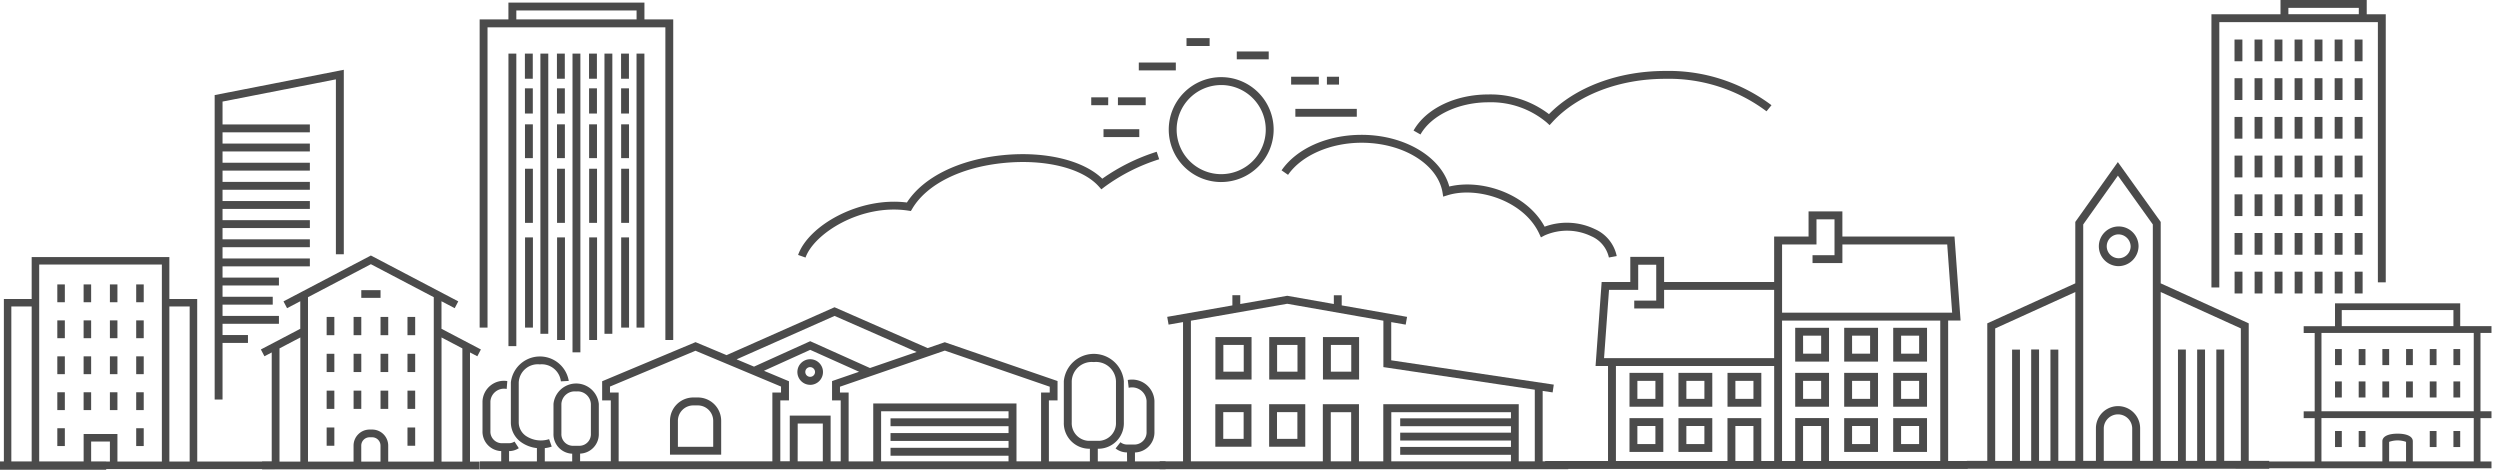 <svg xmlns="http://www.w3.org/2000/svg" xmlns:xlink="http://www.w3.org/1999/xlink" width="257" height="48.287" viewBox="0 0 257 48.287">
  <defs>
    <clipPath id="clip-path">
      <rect id="Rectangle_898" data-name="Rectangle 898" width="257" height="48.287" transform="translate(37.412 3261.469)" fill="#fff"/>
    </clipPath>
  </defs>
  <g id="Mask_Group_29" data-name="Mask Group 29" transform="translate(-37.412 -3261.469)" clip-path="url(#clip-path)">
    <g id="Group_1036" data-name="Group 1036" transform="translate(-64.391 3261.469)">
      <path id="Path_682" data-name="Path 682" d="M1647.542,83.313H1554.75V82.5h92.792Zm-53.2-2.694h-.81V52.287h3.122V51.006h6.562v1.281h1.639v.81H1602.4V51.816h-4.938V53.1h-3.122v1.092h9.592V55h-9.592v.878h9.592v.81h-9.592v.881h9.592v.81h-9.592v.878h9.592v.81h-9.592v.878h9.592v.81h-9.592v.881h9.592v.81h-9.592v.878h9.592v.81h-9.592v.881h9.592v.81h-9.592V67.7h9.592v.81h-9.592v.878h9.592v.81h-9.592v.881h9.592v.81h-9.592v.878h7.574v.81h-7.574v.878h5.461v.81h-5.461v5.354Zm34.176-.064h-.81V60.729H1618v.985h7.8v.81H1618v.706h7.8v.81H1618v.706h7.8v.81H1618v.706h7.8v.81H1618v.706h7.8v.81H1618V69.3h7.8v.81H1618v.706h7.8v.81H1618v.706h7.8v.81H1618v.706h7.8v.81H1618v.706h7.8v.81H1618v.706h7.8v.81H1618V78.4h7.8v.81H1618v1.327h-.81V59.9h11.326V80.555Zm-22.211-.006h-.81V43.676h1.807V41.49h13.952v2.186h1.256v15.2h-.81V44.487h-7.3v-.81h6.036V42.3H1608.11v2.186H1606.3Zm-20.331,0h-.81V55.812h7.25v.81h-6.44V80.549Zm29.562-1.9h-.81V45.982h.81Zm-2.229,0h-.81V45.982h.81Zm-2.229,0h-.81V45.982h.81Zm-2.229,0h-.81V45.982h.81ZM1588.121,75.3h-1.455v-.81h1.455Zm0-1.691h-1.455V72.8h1.455Zm0-1.691h-1.455v-.81h1.455Zm2.147,0h-1.455v-.81h1.455Zm0-1.691h-1.455v-.81h1.455Zm-2.147,0h-1.455v-.81h1.455Zm0-1.691h-1.455v-.81h1.455Zm4.29,0h-1.456v-.81h1.456Zm-2.144,0h-1.455v-.81h1.455Zm2.144-1.691h-1.456v-.81h1.456Zm-2.144,0h-1.455v-.81h1.455Zm-2.147,0h-1.455v-.81h1.455Zm4.29-1.691h-1.456v-.81h1.456Zm-2.144,0h-1.455v-.81h1.455Zm-2.147,0h-1.455v-.81h1.455Zm4.29-1.688h-1.456v-.81h1.456Zm-2.144,0h-1.455v-.81h1.455Zm-2.147,0h-1.455v-.81h1.455Zm4.29-1.691h-1.456v-.81h1.456Zm-2.144,0h-1.455v-.81h1.455Zm-2.147,0h-1.455v-.81h1.455Zm4.29-1.691h-1.456v-.81h1.456Zm-2.144,0h-1.455v-.81h1.455Zm-2.147,0h-1.455v-.81h1.455Zm31.867-1.2h-.81v-12.9h.81Zm-2.229,0h-.81v-12.9h.81Zm-25.348-.489h-1.456v-.81h1.456Zm-2.144,0h-1.455v-.81h1.455Zm-2.147,0h-1.455v-.81h1.455Z" transform="translate(-1085.521 -35.026)" fill="#4b4b4b"/>
      <path id="Path_683" data-name="Path 683" d="M178.132,83.313H85.34V82.5h92.792Zm-53.207-2.694h-.81V52.287h3.122V51.006H133.8v1.281h1.639v.81h-2.449V51.816H128.05V53.1h-3.125v1.092h9.592V55h-9.592v.878h9.592v.81h-9.592v.881h9.592v.81h-9.592v.878h9.592v.81h-9.592v.878h9.592v.81h-9.592v.881h9.592v.81h-9.592v.878h9.592v.81h-9.592v.881h9.592v.81h-9.592V67.7h9.592v.81h-9.592v.878h9.592v.81h-9.592v.881h9.592v.81h-9.592v.878H132.5v.81h-7.574v.878h5.461v.81h-5.461Zm34.179-.064h-.81V60.729h-9.7v.985h7.8v.81h-7.8v.706h7.8v.81h-7.8v.706h7.8v.81h-7.8v.706h7.8v.81h-7.8v.706h7.8v.81h-7.8V69.3h7.8v.81h-7.8v.706h7.8v.81h-7.8v.706h7.8v.81h-7.8v.706h7.8v.81h-7.8v.706h7.8v.81h-7.8v.706h7.8v.81h-7.8V78.4h7.8v.81h-7.8v1.327h-.81V59.9H159.1V80.555Zm-22.211-.006h-.81V43.676h1.807V41.49h13.952v2.186H153.1v15.2h-.81V44.487h-7.3v-.81h6.036V42.3H138.7v2.186h-1.807V80.549Zm-20.334,0h-.81V55.812H123v.81h-6.439Zm29.562-1.9h-.81V45.982h.81Zm-2.229,0h-.81V45.982h.81Zm-2.229,0h-.81V45.982h.81Zm-2.226,0h-.81V45.982h.81ZM118.709,75.3h-1.455v-.81h1.455Zm0-1.691h-1.455V72.8h1.455Zm0-1.691h-1.455v-.81h1.455Zm2.146,0H119.4v-.81h1.455Zm0-1.691H119.4v-.81h1.455Zm-2.146,0h-1.455v-.81h1.455Zm0-1.691h-1.455v-.81h1.455Zm4.29,0h-1.455v-.81H123Zm-2.143,0H119.4v-.81h1.455ZM123,66.844h-1.455v-.81H123Zm-2.143,0H119.4v-.81h1.455Zm-2.146,0h-1.455v-.81h1.455ZM123,65.153h-1.455v-.81H123Zm-2.143,0H119.4v-.81h1.455Zm-2.146,0h-1.455v-.81h1.455ZM123,63.466h-1.455v-.81H123Zm-2.143,0H119.4v-.81h1.455Zm-2.146,0h-1.455v-.81h1.455ZM123,61.775h-1.455v-.81H123Zm-2.143,0H119.4v-.81h1.455Zm-2.146,0h-1.455v-.81h1.455ZM123,60.084h-1.455v-.81H123Zm-2.143,0H119.4v-.81h1.455Zm-2.146,0h-1.455v-.81h1.455Zm31.867-1.2h-.81v-12.9h.81Zm-2.226,0h-.81v-12.9h.81ZM123,58.393h-1.455v-.81H123Zm-2.143,0H119.4v-.81h1.455Zm-2.146,0h-1.455v-.81h1.455Z" transform="translate(-65.41 -35.026)" fill="#4b4b4b"/>
      <path id="Path_684" data-name="Path 684" d="M524.716,57.182h-.81V26.468h.81Zm-6.586-.636h-.81V26.468h.81Zm16.132-.636h-.81V23.768H515.17v30.87h-.81V22.958h2.957V21.23H531.3v1.728h2.96V55.91ZM518.13,22.958h12.362V22.04H518.13Zm8.3,32.953h-.81V45.364h.81Zm-3.3,0h-.81V45.364h.81Zm4.871-.636h-.81V26.468h.81Zm-6.586,0h-.81V26.468h.81Zm9.882-.636h-.81V26.468h.81Zm-1.578,0h-.81V45.364h.81Zm-9.882,0h-.81V45.364h.81Zm9.882-10.769h-.81V38.307h.81Zm-3.293,0h-.81V38.307h.81Zm-3.3,0h-.81V38.307h.81Zm-3.293,0h-.81V38.307h.81Zm9.882-6.65h-.81v-3.48h.81Zm-3.293,0h-.81v-3.48h.81Zm-3.3,0h-.81v-3.48h.81Zm-3.293,0h-.81v-3.48h.81Zm9.882-4.59h-.81V30.042h.81Zm-3.293,0h-.81V30.042h.81Zm-3.3,0h-.81V30.042h.81Zm-3.293,0h-.81V30.042h.81Zm9.882-3.574h-.81V26.468h.81Zm-3.293,0h-.81V26.468h.81Zm-3.3,0h-.81V26.468h.81Zm-3.293,0h-.81V26.468h.81Z" transform="translate(-363.249 -20.961)" fill="#4b4b4b"/>
      <path id="Path_685" data-name="Path 685" d="M1112.132,50.517h-.811V48.279h.811Zm-2.058,0h-.81V48.279h.81Zm-2.061,0h-.81V48.279h.81Zm-2.058,0h-.81V48.279h.81Zm-2.058,0h-.81V48.279h.81Zm-2.058,0h-.81V48.279h.81Zm-2.058,0h-.81V48.279h.81ZM1097.4,49.9h-.81V21.815h7.1V20.35h8.865v1.465h1.956V49.374h-.81V22.625h-16.3Zm7.1-28.088h7.24V21.16h-7.24Zm7.629,24.727h-.811V44.3h.811Zm-2.058,0h-.81V44.3h.81Zm-2.061,0h-.81V44.3h.81Zm-2.058,0h-.81V44.3h.81Zm-2.058,0h-.81V44.3h.81Zm-2.058,0h-.81V44.3h.81Zm-2.058,0h-.81V44.3h.81Zm12.35-3.978h-.811V40.326h.811Zm-2.058,0h-.81V40.326h.81Zm-2.061,0h-.81V40.326h.81Zm-2.058,0h-.81V40.326h.81Zm-2.058,0h-.81V40.326h.81Zm-2.058,0h-.81V40.326h.81Zm-2.058,0h-.81V40.326h.81Zm12.35-3.978h-.811V36.348h.811Zm-2.058,0h-.81V36.348h.81Zm-2.061,0h-.81V36.348h.81Zm-2.058,0h-.81V36.348h.81Zm-2.058,0h-.81V36.348h.81Zm-2.058,0h-.81V36.348h.81Zm-2.058,0h-.81V36.348h.81Zm12.35-3.978h-.811V32.37h.811Zm-2.058,0h-.81V32.37h.81Zm-2.061,0h-.81V32.37h.81Zm-2.058,0h-.81V32.37h.81Zm-2.058,0h-.81V32.37h.81Zm-2.058,0h-.81V32.37h.81Zm-2.058,0h-.81V32.37h.81Zm12.35-3.978h-.811V28.392h.811Zm-2.058,0h-.81V28.392h.81Zm-2.061,0h-.81V28.392h.81Zm-2.058,0h-.81V28.392h.81Zm-2.058,0h-.81V28.392h.81Zm-2.058,0h-.81V28.392h.81Zm-2.058,0h-.81V28.392h.81Zm12.35-3.978h-.811V24.414h.811Zm-2.058,0h-.81V24.414h.81Zm-2.061,0h-.81V24.414h.81Zm-2.058,0h-.81V24.414h.81Zm-2.058,0h-.81V24.414h.81Zm-2.058,0h-.81V24.414h.81Zm-2.058,0h-.81V24.414h.81Z" transform="translate(-767.452 -20.35)" fill="#4b4b4b"/>
      <path id="Path_686" data-name="Path 686" d="M584.939,140.306H514.45v-.81h2.189v-1.052a2,2,0,0,1-1.923-2.061v-3.042a2.2,2.2,0,0,1,2.55-2.095l-.064.81a1.4,1.4,0,0,0-1.673,1.284v3.042a1.192,1.192,0,0,0,1.116,1.251h.8a1.032,1.032,0,0,0,.56-.168l.443.679a1.851,1.851,0,0,1-1,.3V139.5h2.862v-1.364a3.453,3.453,0,0,1-1.59-.587,2.5,2.5,0,0,1-1.089-2.088v-4.07a3.006,3.006,0,0,1,5.953-.162l-.81.046a1.985,1.985,0,0,0-2.165-1.746,1.96,1.96,0,0,0-2.168,1.865v4.07a1.7,1.7,0,0,0,.746,1.425,2.765,2.765,0,0,0,2.376.327l.269.764a3.256,3.256,0,0,1-.712.159V139.5h2.816v-.789a2,2,0,0,1-1.923-2.061V133.6a2.342,2.342,0,0,1,4.66,0v3.042a2,2,0,0,1-1.923,2.061v.789h3.156v-6.262h-.89v-1.966l9.6-4.021,3.189,1.336,11.1-4.923,9.574,4.2,1.761-.605.131.046,11.46,3.944v1.988h-.89V139.5h4.214v-1.3h-.153a2.628,2.628,0,0,1-2.526-2.712v-4.238a3.1,3.1,0,0,1,6.171,0v4.238a2.628,2.628,0,0,1-2.526,2.712h-.153v1.3h3.012l-.012-.92a1.883,1.883,0,0,1-1.171-.41l.5-.639a1.083,1.083,0,0,0,.673.238h.835a1.255,1.255,0,0,0,1.177-1.318v-3.168a1.493,1.493,0,0,0-1.838-1.348l-.095-.8a2.3,2.3,0,0,1,2.743,2.153v3.168a2.065,2.065,0,0,1-1.991,2.128h-.012v.92h3.143v.81Zm-15.331-.81h2.529v-7.072h.89v-.6l-10.781-3.712-10.781,3.712v.6h.89V139.5h2.529v-5.956h14.726V139.5Zm-13.916,0h13.1v-.578H556.661v-.81h12.133V137.4H556.661v-.81h12.133v-.706H556.661v-.81h12.133v-.722h-13.1Zm-5.186,0h1.034v-6.262h-.89v-1.988l2.779-.957-5.024-2.254-4.755,2.153,2.571,1.076v1.966h-.89v6.262h.972v-4.7h4.2v4.7Zm-3.391,0H549.7v-3.886h-2.581Zm-18.4,0h15.8v-7.072h.89v-.615l-8.791-3.681-8.791,3.681v.615h.89V139.5Zm-4.372-7.182a1.366,1.366,0,0,0-1.517,1.29v3.042a1.192,1.192,0,0,0,1.116,1.251h.8a1.19,1.19,0,0,0,1.116-1.251V133.6A1.366,1.366,0,0,0,524.345,132.313Zm53.222-3.021a2.056,2.056,0,0,0-2.275,1.957v4.238a1.816,1.816,0,0,0,1.716,1.9h1.116a1.818,1.818,0,0,0,1.715-1.9v-4.238A2.054,2.054,0,0,0,577.567,129.292Zm-29.161-2.147,6.146,2.758,4.8-1.651-8.439-3.706-10.072,4.464,1.789.749Zm-9.158,11.668h-5.256v-3.483a2.4,2.4,0,0,1,2.4-2.4h.462a2.4,2.4,0,0,1,2.4,2.4v3.483ZM534.8,138h3.633v-2.669a1.586,1.586,0,0,0-1.584-1.584h-.462a1.586,1.586,0,0,0-1.584,1.584V138Zm13.6-6.369a1.316,1.316,0,1,1,1.318-1.315A1.319,1.319,0,0,1,548.406,131.634Zm0-1.822a.5.5,0,1,0,.5.5A.505.505,0,0,0,548.406,129.812Z" transform="translate(-363.312 -92.071)" fill="#4b4b4b"/>
      <path id="Path_687" data-name="Path 687" d="M784.99,137.487h-42v-.81h2.4V122.364l-1.486.26-.141-.8,6.7-1.177V119.6h.81v.905l4.828-.847,4.791.844v-.9h.81v1.043l6.718,1.18-.141.8-1.486-.26v3.926l16.71,2.5-.119.8-1.024-.153v7.241h2.63Zm-5.079-.81h1.639v-7.363l-15.564-2.324v-4.77l-9.886-1.74-9.9,1.74v14.454h13.561v-5.868h3.715v5.868h2.5v-5.868h13.924v5.871Zm-13.114,0h12.3v-.67H767.714v-.81H779.1v-.66H767.714v-.81H779.1v-.66H767.714v-.81H779.1v-.63H766.8Zm-6.219,0h2.095v-5.054h-2.095Zm-2.623-1.5h-3.715v-4.372h3.715Zm-2.905-.81h2.095v-2.749h-2.095Zm-2.626.81h-3.715v-4.372h3.715Zm-2.9-.81h2.095v-2.749h-2.095Zm13.964-6.1h-3.715V123.9h3.715Zm-2.9-.81h2.095v-2.749h-2.095Zm-2.623.81h-3.715V123.9h3.715Zm-2.905-.81h2.095v-2.749h-2.095Zm-2.626.81h-3.715V123.9h3.715Zm-2.9-.81h2.095v-2.749h-2.095Z" transform="translate(-521.971 -89.252)" fill="#4b4b4b"/>
      <path id="Path_688" data-name="Path 688" d="M1539.533,137.494H1494.35v-.81h5.81v-7.241l-1.024.153-.119-.8,16.71-2.5v-3.926l-1.486.26-.141-.8,6.718-1.18V119.61h.81v.9l4.791-.844,4.828.847v-.905h.811v1.049l6.7,1.177-.141.8-1.486-.26v14.313h2.4v.807Zm-16.777-.81h13.561V122.23l-9.9-1.74-9.886,1.74V127l-15.563,2.324v7.363h1.639v-5.868h13.925v5.868h2.5v-5.868h3.715v5.865Zm-2.9,0h2.094V131.63h-2.094Zm-16.429,0h12.3V131.63h-12.3v.63h11.384v.81h-11.384v.66h11.384v.81h-11.384v.66h11.384v.81h-11.384Zm30.393-1.5H1530.1v-4.372h3.715Zm-2.9-.81h2.095V131.63h-2.095Zm-2.623.81h-3.715v-4.372h3.715Zm-2.905-.81h2.1V131.63h-2.1Zm8.433-6.1H1530.1v-4.372h3.715Zm-2.9-.81h2.095v-2.749h-2.095Zm-2.623.81h-3.715v-4.372h3.715Zm-2.905-.81h2.1v-2.749h-2.1Zm-2.626.81h-3.715v-4.372h3.715Zm-2.9-.81h2.094v-2.749h-2.094Z" transform="translate(-1043.589 -89.259)" fill="#4b4b4b"/>
      <path id="Path_689" data-name="Path 689" d="M65.343,137.494H20.16v-.81h5.81v-7.241l-1.024.153-.119-.8,16.71-2.5v-3.926l-1.486.26-.141-.8,6.718-1.18V119.61h.81v.9l4.791-.844,4.828.847v-.905h.81v1.049l6.7,1.177-.141.8-1.486-.26v14.313h2.4v.807Zm-16.774-.81H62.13V122.23l-9.9-1.74-9.885,1.74V127l-15.564,2.324v7.363h1.639v-5.868H42.347v5.868h2.5v-5.868h3.715v5.865Zm-2.9,0h2.095V131.63H45.664Zm-16.429,0h12.3V131.63h-12.3v.63H40.619v.81H29.235v.66H40.619v.81H29.235v.66H40.619v.81H29.235Zm30.39-1.5H55.91v-4.372h3.715Zm-2.9-.81h2.095V131.63H56.721Zm-2.624.81H50.382v-4.372H54.1Zm-2.9-.81h2.094V131.63H51.192Zm8.433-6.1H55.91v-4.372h3.715Zm-2.9-.81h2.095v-2.749H56.721Zm-2.624.81H50.382v-4.372H54.1Zm-2.9-.81h2.094v-2.749H51.192Zm-2.624.81H44.854v-4.372h3.715Zm-2.9-.81h2.095v-2.749H45.664Z" transform="translate(-20.16 -89.259)" fill="#4b4b4b"/>
      <path id="Path_690" data-name="Path 690" d="M426.08,77.711h-.81v-31.3l13.276-2.6V62.777h-.813V44.795L426.08,47.079Z" transform="translate(-301.4 -36.637)" fill="#4b4b4b"/>
      <rect id="Rectangle_804" data-name="Rectangle 804" width="9.384" height="0.81" transform="translate(124.273 12.793)" fill="#4b4b4b"/>
      <rect id="Rectangle_805" data-name="Rectangle 805" width="9.384" height="0.81" transform="translate(124.273 14.759)" fill="#4b4b4b"/>
      <rect id="Rectangle_806" data-name="Rectangle 806" width="9.384" height="0.81" transform="translate(124.273 16.729)" fill="#4b4b4b"/>
      <rect id="Rectangle_807" data-name="Rectangle 807" width="9.384" height="0.81" transform="translate(124.273 18.698)" fill="#4b4b4b"/>
      <rect id="Rectangle_808" data-name="Rectangle 808" width="9.384" height="0.81" transform="translate(124.273 20.667)" fill="#4b4b4b"/>
      <rect id="Rectangle_809" data-name="Rectangle 809" width="9.384" height="0.81" transform="translate(124.273 22.633)" fill="#4b4b4b"/>
      <rect id="Rectangle_810" data-name="Rectangle 810" width="9.384" height="0.81" transform="translate(124.273 24.602)" fill="#4b4b4b"/>
      <rect id="Rectangle_811" data-name="Rectangle 811" width="9.384" height="0.81" transform="translate(124.273 26.571)" fill="#4b4b4b"/>
      <rect id="Rectangle_812" data-name="Rectangle 812" width="6.204" height="0.81" transform="translate(124.273 28.537)" fill="#4b4b4b"/>
      <rect id="Rectangle_813" data-name="Rectangle 813" width="5.568" height="0.81" transform="translate(124.273 30.507)" fill="#4b4b4b"/>
      <rect id="Rectangle_814" data-name="Rectangle 814" width="6.204" height="0.81" transform="translate(124.273 32.476)" fill="#4b4b4b"/>
      <rect id="Rectangle_815" data-name="Rectangle 815" width="3.021" height="0.81" transform="translate(124.273 34.442)" fill="#4b4b4b"/>
      <path id="Path_691" data-name="Path 691" d="M1045.444,106.368H1014.36v-.81h2.1V91.419l9.048-4.113V80.992l4.375-6.152,4.406,6.152v6.314l9.048,4.113v14.139h2.1Zm-4.624-.81h1.706V91.939L1034.29,88.2v17.362h1.773V94.11h.81v11.448h1.162V94.11h.81v11.448h1.162V94.11h.81v11.448Zm-8.647,0h1.305V81.252l-3.59-5.015-3.565,5.015v24.306h1.306V102.2a2.272,2.272,0,0,1,4.544,0v3.357Zm-3.734,0h2.92V102.2a1.462,1.462,0,0,0-2.923,0v3.357Zm-4.672,0h1.743V88.2l-8.237,3.743v13.619h1.737V94.116h.81v11.442h1.153V94.106h.81v11.451h1.171V94.116h.81v11.442Zm6.131-20.019a2.041,2.041,0,1,1,2.113-2.039A2.079,2.079,0,0,1,1029.9,85.539Zm0-3.266a1.228,1.228,0,1,0,1.3,1.226A1.265,1.265,0,0,0,1029.9,82.273Z" transform="translate(-710.365 -58.179)" fill="#4b4b4b"/>
      <path id="Path_692" data-name="Path 692" d="M916.028,117.9H872.6v-.81h6.458v-9.769h-1.281l.627-8.635h2.945V96.1h3.476v2.584h11.311V94.014h3.538V91.43h3.477v2.584h11.527l.624,8.635h-1.278v14.435h2v.813Zm-14.252-.81h11.436V102.652H896.948v14.435H898.3v-4.412h3.477Zm-2.666,0h1.856v-3.6H899.11Zm-4.293,0h1.321v-9.769H879.871v9.769h11.467v-4.412h3.476v4.412Zm-2.666,0h1.856v-3.6h-1.856Zm-13.5-10.58h17.484V99.493H884.824v1.914h-3.07v-.81h2.26V96.909h-1.853v2.584h-3Zm18.3-4.669h17.484l-.507-7.014H903.152v1.914h-3.07v-.81h2.26V92.243h-1.853v2.584h-3.538v7.011Zm14.9,14.313h-3.477v-3.477h3.477Zm-2.666-.81h1.853v-1.853h-1.853Zm-2.373.81h-3.477v-3.477h3.477Zm-2.666-.81H906v-1.853h-1.853Zm-14.368.81H886.3v-3.477h3.477Zm-2.666-.81h1.853v-1.853h-1.853Zm-2.37.81h-3.477v-3.477h3.477Zm-2.666-.81h1.853v-1.853h-1.853Zm29.776-3.834h-3.477V108.03h3.477Zm-2.666-.81h1.853v-1.853h-1.853Zm-2.373.81h-3.477V108.03h3.477Zm-2.666-.81H906v-1.853h-1.853Zm-2.37.81H898.3V108.03h3.477Zm-2.666-.81h1.856v-1.853H899.11Zm-4.293.81h-3.476V108.03h3.476Zm-2.666-.81h1.856v-1.853h-1.856Zm-2.373.81H886.3V108.03h3.477Zm-2.666-.81h1.853v-1.853h-1.853Zm-2.37.81h-3.477V108.03h3.477Zm-2.666-.81h1.853v-1.853h-1.853Zm29.776-3.831h-3.477v-3.477h3.477Zm-2.666-.813h1.853V104.2h-1.853Zm-2.373.813h-3.477v-3.477h3.477Zm-2.666-.813H906V104.2h-1.853Zm-2.37.813H898.3v-3.477h3.477Zm-2.666-.813h1.856V104.2H899.11Z" transform="translate(-611.951 -69.696)" fill="#4b4b4b"/>
      <path id="Path_693" data-name="Path 693" d="M622.2,55.727l-.764-.269c1.049-2.993,6.238-6.008,11.185-5.391,1.694-2.62,5.381-4.434,9.94-4.874,4.284-.413,8.2.535,10.145,2.428a20.139,20.139,0,0,1,5.593-2.77l.257.771a19.219,19.219,0,0,0-5.644,2.859l-.3.232-.254-.284c-1.673-1.884-5.489-2.838-9.724-2.431-4.434.425-7.971,2.186-9.463,4.709l-.141.235-.272-.04C627.876,50.168,623.064,53.271,622.2,55.727Zm82.585-.006a3.106,3.106,0,0,0-1.81-2.186,5.722,5.722,0,0,0-4.8-.083l-.376.2-.177-.385c-1.575-3.391-6.363-4.9-9.43-3.941l-.44.138L687.676,49c-.511-2.9-4.085-5.076-8.311-5.076-3.2,0-6.173,1.3-7.562,3.3l-.667-.462c1.559-2.254,4.712-3.651,8.228-3.651,4.409,0,8.182,2.257,9.014,5.314,3.321-.8,7.959.719,9.8,4.128a6.634,6.634,0,0,1,5.161.248,3.881,3.881,0,0,1,2.251,2.773Zm-39.854-7.757a5.392,5.392,0,1,1,5.391-5.391A5.4,5.4,0,0,1,664.936,47.963Zm0-9.971a4.58,4.58,0,1,0,4.58,4.58A4.586,4.586,0,0,0,664.936,37.992Zm-8.421,5.348h-3.678v-.81h3.678Zm28.9-.269-.706-.4c1.272-2.257,4.29-3.712,7.687-3.712a9.886,9.886,0,0,1,6.235,2.024c2.718-2.786,7.146-4.44,11.937-4.44A17.568,17.568,0,0,1,721.5,40.065l-.511.627a16.741,16.741,0,0,0-10.414-3.339c-4.73,0-9.069,1.669-11.61,4.461l-.275.3-.3-.275a8.9,8.9,0,0,0-5.99-2.073C689.336,39.768,686.532,41.1,685.419,43.071Zm-6.54-1.822h-6.317v-.81h6.317Zm-21.7-1.183h-2.856v-.81h2.856Zm-3.859,0H651.57v-.81h1.749Zm23.731-2.122h-1.245v-.81h1.245Zm-2.076,0h-2.847v-.81h2.847Zm-14.7-1.455h-3.807v-.81h3.807Zm9.549-1.141h-3.284v-.81h3.284ZM663.74,33.98h-2.376v-.81h2.376Z" transform="translate(-437.588 -29.25)" fill="#4b4b4b"/>
      <g id="Group_1029" data-name="Group 1029" transform="translate(101.231 26.425)">
        <rect id="Rectangle_816" data-name="Rectangle 816" width="0.774" height="1.832" transform="translate(6.464 2.813)" fill="#4b4b4b"/>
        <rect id="Rectangle_817" data-name="Rectangle 817" width="0.774" height="1.832" transform="translate(9.167 2.813)" fill="#4b4b4b"/>
        <rect id="Rectangle_818" data-name="Rectangle 818" width="0.774" height="1.832" transform="translate(11.87 2.813)" fill="#4b4b4b"/>
        <rect id="Rectangle_819" data-name="Rectangle 819" width="0.774" height="1.832" transform="translate(14.573 2.813)" fill="#4b4b4b"/>
        <rect id="Rectangle_820" data-name="Rectangle 820" width="0.774" height="1.832" transform="translate(6.464 6.51)" fill="#4b4b4b"/>
        <rect id="Rectangle_821" data-name="Rectangle 821" width="0.774" height="1.832" transform="translate(9.167 6.51)" fill="#4b4b4b"/>
        <rect id="Rectangle_822" data-name="Rectangle 822" width="0.774" height="1.832" transform="translate(11.87 6.51)" fill="#4b4b4b"/>
        <rect id="Rectangle_823" data-name="Rectangle 823" width="0.774" height="1.832" transform="translate(14.573 6.51)" fill="#4b4b4b"/>
        <rect id="Rectangle_824" data-name="Rectangle 824" width="0.774" height="1.832" transform="translate(6.464 10.207)" fill="#4b4b4b"/>
        <rect id="Rectangle_825" data-name="Rectangle 825" width="0.774" height="1.832" transform="translate(9.167 10.207)" fill="#4b4b4b"/>
        <rect id="Rectangle_826" data-name="Rectangle 826" width="0.774" height="1.832" transform="translate(11.87 10.207)" fill="#4b4b4b"/>
        <rect id="Rectangle_827" data-name="Rectangle 827" width="0.774" height="1.832" transform="translate(14.573 10.207)" fill="#4b4b4b"/>
        <rect id="Rectangle_828" data-name="Rectangle 828" width="0.774" height="1.832" transform="translate(9.167 13.9)" fill="#4b4b4b"/>
        <rect id="Rectangle_829" data-name="Rectangle 829" width="0.774" height="1.832" transform="translate(6.464 13.9)" fill="#4b4b4b"/>
        <rect id="Rectangle_830" data-name="Rectangle 830" width="0.774" height="1.832" transform="translate(11.87 13.9)" fill="#4b4b4b"/>
        <rect id="Rectangle_831" data-name="Rectangle 831" width="0.774" height="1.832" transform="translate(14.573 13.9)" fill="#4b4b4b"/>
        <rect id="Rectangle_832" data-name="Rectangle 832" width="0.774" height="1.832" transform="translate(6.464 17.597)" fill="#4b4b4b"/>
        <rect id="Rectangle_833" data-name="Rectangle 833" width="0.774" height="1.832" transform="translate(14.573 17.597)" fill="#4b4b4b"/>
        <path id="Path_694" data-name="Path 694" d="M372.074,111.081h-2.862V106.77H355.058v4.311H352.2v16.71h-.966v.774h28.813v-.774h-7.968Zm-19.107,16.707V111.852h2.091v15.937Zm10.133,0h-1.929v-2.055H363.1Zm.774,0V124.96H360.4v2.828h-4.568V107.541h12.61v20.248Zm5.339,0V111.852H371.3v15.937Z" transform="translate(-351.23 -106.77)" fill="#4b4b4b"/>
      </g>
      <g id="Group_1030" data-name="Group 1030" transform="translate(546.099 26.425)">
        <rect id="Rectangle_834" data-name="Rectangle 834" width="0.774" height="1.832" transform="translate(6.464 2.813)" fill="#4b4b4b"/>
        <rect id="Rectangle_835" data-name="Rectangle 835" width="0.774" height="1.832" transform="translate(9.167 2.813)" fill="#4b4b4b"/>
        <rect id="Rectangle_836" data-name="Rectangle 836" width="0.774" height="1.832" transform="translate(11.867 2.813)" fill="#4b4b4b"/>
        <rect id="Rectangle_837" data-name="Rectangle 837" width="0.774" height="1.832" transform="translate(14.57 2.813)" fill="#4b4b4b"/>
        <rect id="Rectangle_838" data-name="Rectangle 838" width="0.774" height="1.832" transform="translate(6.464 6.51)" fill="#4b4b4b"/>
        <rect id="Rectangle_839" data-name="Rectangle 839" width="0.774" height="1.832" transform="translate(9.167 6.51)" fill="#4b4b4b"/>
        <rect id="Rectangle_840" data-name="Rectangle 840" width="0.774" height="1.832" transform="translate(11.867 6.51)" fill="#4b4b4b"/>
        <rect id="Rectangle_841" data-name="Rectangle 841" width="0.774" height="1.832" transform="translate(14.57 6.51)" fill="#4b4b4b"/>
        <rect id="Rectangle_842" data-name="Rectangle 842" width="0.774" height="1.832" transform="translate(6.464 10.207)" fill="#4b4b4b"/>
        <rect id="Rectangle_843" data-name="Rectangle 843" width="0.774" height="1.832" transform="translate(9.167 10.207)" fill="#4b4b4b"/>
        <rect id="Rectangle_844" data-name="Rectangle 844" width="0.774" height="1.832" transform="translate(11.867 10.207)" fill="#4b4b4b"/>
        <rect id="Rectangle_845" data-name="Rectangle 845" width="0.774" height="1.832" transform="translate(14.57 10.207)" fill="#4b4b4b"/>
        <rect id="Rectangle_846" data-name="Rectangle 846" width="0.774" height="1.832" transform="translate(9.167 13.9)" fill="#4b4b4b"/>
        <rect id="Rectangle_847" data-name="Rectangle 847" width="0.774" height="1.832" transform="translate(6.464 13.9)" fill="#4b4b4b"/>
        <rect id="Rectangle_848" data-name="Rectangle 848" width="0.774" height="1.832" transform="translate(11.867 13.9)" fill="#4b4b4b"/>
        <rect id="Rectangle_849" data-name="Rectangle 849" width="0.774" height="1.832" transform="translate(14.57 13.9)" fill="#4b4b4b"/>
        <rect id="Rectangle_850" data-name="Rectangle 850" width="0.774" height="1.832" transform="translate(6.464 17.597)" fill="#4b4b4b"/>
        <rect id="Rectangle_851" data-name="Rectangle 851" width="0.774" height="1.832" transform="translate(14.57 17.597)" fill="#4b4b4b"/>
        <path id="Path_695" data-name="Path 695" d="M1826.994,111.081h-2.862V106.77h-14.154v4.311h-2.862v16.71h-.966v.774h28.813v-.774H1827v-16.71Zm-19.11,16.707V111.852h2.091v15.937Zm10.133,0h-1.929v-2.055h1.929Zm.774,0V124.96h-3.474v2.828h-4.568V107.541h12.61v20.248Zm5.338,0V111.852h2.092v15.937Z" transform="translate(-1806.15 -106.77)" fill="#4b4b4b"/>
      </g>
      <g id="Group_1031" data-name="Group 1031" transform="translate(331.624 31.182)">
        <rect id="Rectangle_852" data-name="Rectangle 852" width="0.697" height="1.651" transform="translate(10.219 4.7)" fill="#4b4b4b"/>
        <rect id="Rectangle_853" data-name="Rectangle 853" width="0.697" height="1.651" transform="translate(12.653 4.7)" fill="#4b4b4b"/>
        <rect id="Rectangle_854" data-name="Rectangle 854" width="0.697" height="1.651" transform="translate(15.087 4.7)" fill="#4b4b4b"/>
        <rect id="Rectangle_855" data-name="Rectangle 855" width="0.697" height="1.651" transform="translate(17.524 4.7)" fill="#4b4b4b"/>
        <rect id="Rectangle_856" data-name="Rectangle 856" width="0.697" height="1.651" transform="translate(10.219 8.029)" fill="#4b4b4b"/>
        <rect id="Rectangle_857" data-name="Rectangle 857" width="0.697" height="1.651" transform="translate(12.653 8.029)" fill="#4b4b4b"/>
        <rect id="Rectangle_858" data-name="Rectangle 858" width="0.697" height="1.651" transform="translate(15.087 8.029)" fill="#4b4b4b"/>
        <rect id="Rectangle_859" data-name="Rectangle 859" width="0.697" height="1.651" transform="translate(17.524 8.029)" fill="#4b4b4b"/>
        <rect id="Rectangle_860" data-name="Rectangle 860" width="0.697" height="1.651" transform="translate(12.653 13.124)" fill="#4b4b4b"/>
        <rect id="Rectangle_861" data-name="Rectangle 861" width="0.697" height="1.651" transform="translate(10.219 13.124)" fill="#4b4b4b"/>
        <rect id="Rectangle_862" data-name="Rectangle 862" width="0.697" height="1.651" transform="translate(19.958 4.7)" fill="#4b4b4b"/>
        <rect id="Rectangle_863" data-name="Rectangle 863" width="0.697" height="1.651" transform="translate(22.391 4.7)" fill="#4b4b4b"/>
        <rect id="Rectangle_864" data-name="Rectangle 864" width="0.697" height="1.651" transform="translate(19.958 8.029)" fill="#4b4b4b"/>
        <rect id="Rectangle_865" data-name="Rectangle 865" width="0.697" height="1.651" transform="translate(22.391 8.029)" fill="#4b4b4b"/>
        <rect id="Rectangle_866" data-name="Rectangle 866" width="0.697" height="1.651" transform="translate(19.958 13.124)" fill="#4b4b4b"/>
        <rect id="Rectangle_867" data-name="Rectangle 867" width="0.697" height="1.651" transform="translate(22.391 13.124)" fill="#4b4b4b"/>
        <path id="Path_696" data-name="Path 696" d="M1127.808,124.678V122.33h-12.87v2.348h-3.22v.7h1.131v8.054h-1.131v.7h1.131v4.455h-8.13v.7h26.305v-.7h-1.131v-4.458h1.131v-.7h-1.131v-8.054h1.131v-.7h-3.217Zm-12.176-1.654h11.479v1.651h-11.479Zm6.611,15.554h-1.74v-2.006a2.591,2.591,0,0,1,1.737,0v2.006Zm6.956,0h-6.262v-2.064c0-.492-.584-.786-1.566-.786s-1.565.293-1.565.786v2.064h-6.262v-4.455H1129.2v4.455Zm0-5.149h-15.652v-8.054H1129.2v8.054Z" transform="translate(-1104.72 -122.33)" fill="#4b4b4b"/>
      </g>
      <g id="Group_1033" data-name="Group 1033" transform="translate(128.618 26.266)">
        <path id="Path_697" data-name="Path 697" d="M463.054,116.609l.367-.7-4.051-2.125v-2.831l1.358.712.367-.7-8.983-4.715-8.984,4.715.367.7,1.358-.712v2.831l-4.051,2.125.367.7.749-.394v11.222h-.991v.792h22.361v-.792H462.3V116.215Zm-4.911-6.3.434.226v16.9h-4.684v-1.645a1.651,1.651,0,0,0-1.648-1.648h-.266a1.651,1.651,0,0,0-1.648,1.648v1.645h-4.684v-16.9l.434-.226,6.03-3.165ZM453.1,127.437h-1.978v-1.645a.857.857,0,0,1,.856-.856h.266a.857.857,0,0,1,.856.856v1.645ZM442.717,115.8l2.143-1.125v12.76h-2.143Zm18.8,11.634h-2.143v-12.76l2.143,1.125Z" transform="translate(-440.8 -106.25)" fill="#4b4b4b"/>
        <rect id="Rectangle_868" data-name="Rectangle 868" width="0.792" height="1.877" transform="translate(6.764 6.314)" fill="#4b4b4b"/>
        <rect id="Rectangle_869" data-name="Rectangle 869" width="0.792" height="1.877" transform="translate(9.534 6.314)" fill="#4b4b4b"/>
        <rect id="Rectangle_870" data-name="Rectangle 870" width="0.792" height="1.877" transform="translate(12.304 6.314)" fill="#4b4b4b"/>
        <rect id="Rectangle_871" data-name="Rectangle 871" width="0.792" height="1.877" transform="translate(15.074 6.314)" fill="#4b4b4b"/>
        <rect id="Rectangle_872" data-name="Rectangle 872" width="0.792" height="1.877" transform="translate(6.764 10.103)" fill="#4b4b4b"/>
        <rect id="Rectangle_873" data-name="Rectangle 873" width="0.792" height="1.877" transform="translate(9.534 10.103)" fill="#4b4b4b"/>
        <rect id="Rectangle_874" data-name="Rectangle 874" width="0.792" height="1.877" transform="translate(12.304 10.103)" fill="#4b4b4b"/>
        <rect id="Rectangle_875" data-name="Rectangle 875" width="0.792" height="1.877" transform="translate(15.074 10.103)" fill="#4b4b4b"/>
        <rect id="Rectangle_876" data-name="Rectangle 876" width="0.792" height="1.877" transform="translate(9.534 13.891)" fill="#4b4b4b"/>
        <rect id="Rectangle_877" data-name="Rectangle 877" width="0.792" height="1.877" transform="translate(6.764 13.891)" fill="#4b4b4b"/>
        <rect id="Rectangle_878" data-name="Rectangle 878" width="0.792" height="1.877" transform="translate(12.304 13.891)" fill="#4b4b4b"/>
        <rect id="Rectangle_879" data-name="Rectangle 879" width="0.792" height="1.877" transform="translate(15.074 13.891)" fill="#4b4b4b"/>
        <rect id="Rectangle_880" data-name="Rectangle 880" width="0.792" height="1.877" transform="translate(6.764 17.68)" fill="#4b4b4b"/>
        <rect id="Rectangle_881" data-name="Rectangle 881" width="0.792" height="1.877" transform="translate(15.074 17.68)" fill="#4b4b4b"/>
        <g id="Group_1032" data-name="Group 1032" transform="translate(10.326 3.562)">
          <rect id="Rectangle_882" data-name="Rectangle 882" width="1.978" height="0.792" fill="#4b4b4b"/>
        </g>
      </g>
      <g id="Group_1035" data-name="Group 1035" transform="translate(427.632 26.266)">
        <path id="Path_698" data-name="Path 698" d="M1442.746,116.609l.367-.7-4.051-2.125v-2.831l1.358.712.367-.7-8.983-4.715-8.984,4.715.367.7,1.358-.712v2.831l-4.051,2.125.367.7.749-.394v11.222h-2.9v.792h24.269v-.792h-.991V116.215Zm-4.91-6.3.434.226v16.9h-4.684v-1.645a1.651,1.651,0,0,0-1.648-1.648h-.266a1.651,1.651,0,0,0-1.648,1.648v1.645h-4.684v-16.9l.434-.226,6.03-3.165Zm-5.039,17.129h-1.978v-1.645a.857.857,0,0,1,.856-.856h.266a.857.857,0,0,1,.856.856v1.645ZM1422.41,115.8l2.143-1.125v12.76h-2.143Zm18.8,11.634h-2.143v-12.76l2.143,1.125Z" transform="translate(-1418.71 -106.25)" fill="#4b4b4b"/>
        <rect id="Rectangle_883" data-name="Rectangle 883" width="0.792" height="1.877" transform="translate(8.546 6.314)" fill="#4b4b4b"/>
        <rect id="Rectangle_884" data-name="Rectangle 884" width="0.792" height="1.877" transform="translate(11.316 6.314)" fill="#4b4b4b"/>
        <rect id="Rectangle_885" data-name="Rectangle 885" width="0.792" height="1.877" transform="translate(14.087 6.314)" fill="#4b4b4b"/>
        <rect id="Rectangle_886" data-name="Rectangle 886" width="0.792" height="1.877" transform="translate(16.857 6.314)" fill="#4b4b4b"/>
        <rect id="Rectangle_887" data-name="Rectangle 887" width="0.792" height="1.877" transform="translate(8.546 10.103)" fill="#4b4b4b"/>
        <rect id="Rectangle_888" data-name="Rectangle 888" width="0.792" height="1.877" transform="translate(11.316 10.103)" fill="#4b4b4b"/>
        <rect id="Rectangle_889" data-name="Rectangle 889" width="0.792" height="1.877" transform="translate(14.087 10.103)" fill="#4b4b4b"/>
        <rect id="Rectangle_890" data-name="Rectangle 890" width="0.792" height="1.877" transform="translate(16.857 10.103)" fill="#4b4b4b"/>
        <rect id="Rectangle_891" data-name="Rectangle 891" width="0.792" height="1.877" transform="translate(11.316 13.891)" fill="#4b4b4b"/>
        <rect id="Rectangle_892" data-name="Rectangle 892" width="0.792" height="1.877" transform="translate(8.546 13.891)" fill="#4b4b4b"/>
        <rect id="Rectangle_893" data-name="Rectangle 893" width="0.792" height="1.877" transform="translate(14.087 13.891)" fill="#4b4b4b"/>
        <rect id="Rectangle_894" data-name="Rectangle 894" width="0.792" height="1.877" transform="translate(16.857 13.891)" fill="#4b4b4b"/>
        <rect id="Rectangle_895" data-name="Rectangle 895" width="0.792" height="1.877" transform="translate(8.546 17.68)" fill="#4b4b4b"/>
        <rect id="Rectangle_896" data-name="Rectangle 896" width="0.792" height="1.877" transform="translate(16.857 17.68)" fill="#4b4b4b"/>
        <g id="Group_1034" data-name="Group 1034" transform="translate(12.108 3.562)">
          <rect id="Rectangle_897" data-name="Rectangle 897" width="1.978" height="0.792" fill="#4b4b4b"/>
        </g>
      </g>
    </g>
  </g>
</svg>
